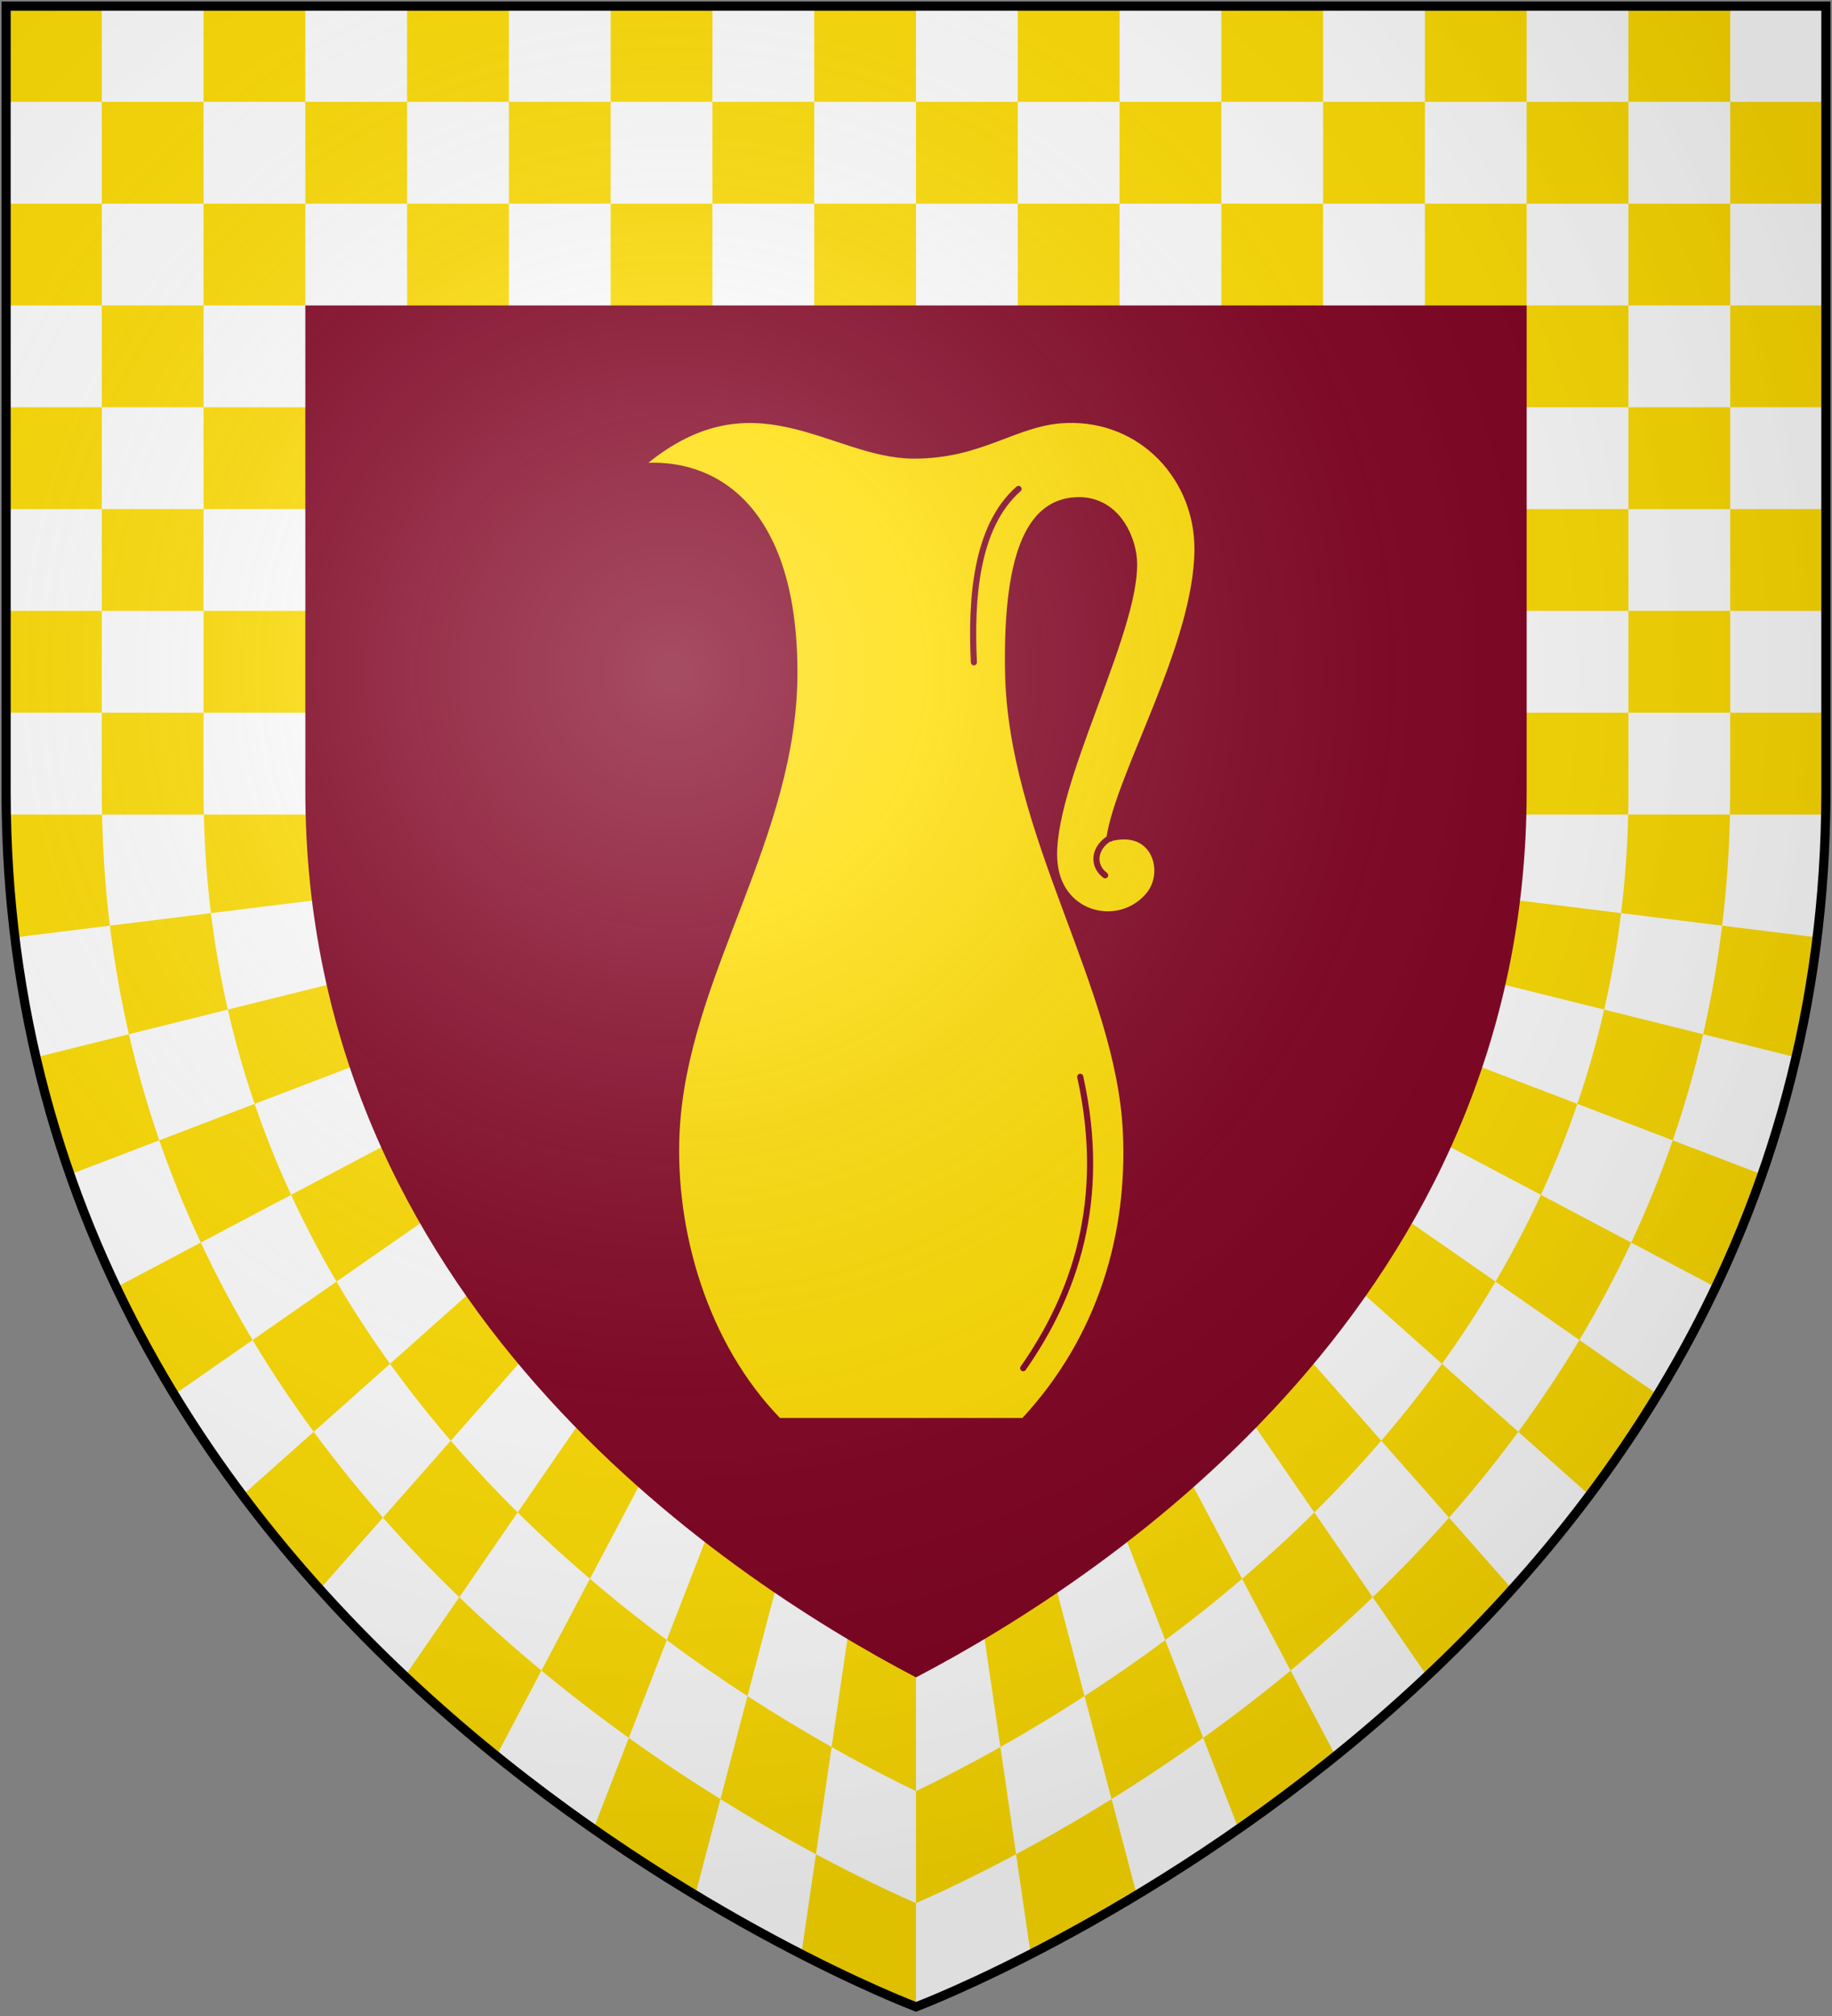 <svg xmlns="http://www.w3.org/2000/svg" width="600" height="660" xmlns:xlink="http://www.w3.org/1999/xlink">
<rect width="100%" height="100%" fill="#808080" stroke="none"/>
<defs>
    <radialGradient id="rg" gradientUnits="userSpaceOnUse" cx="220" cy="220" r="405">
        <stop style="stop-color:#fff;stop-opacity:.3" offset="0" />
        <stop style="stop-color:#fff;stop-opacity:.2" offset="0.2" />
        <stop style="stop-color:#666;stop-opacity:.1" offset="0.6" />
        <stop style="stop-color:#000;stop-opacity:.13" offset="1" />
    </radialGradient>
    <path id="shield" d="m 2 2 v 257 c 0 286 298 398 298 398 c 0 0 298 -112 298 -398 V 2 Z" />
</defs>
<use xlink:href="#shield" style="fill:#ffffff;"/>
<path style="fill:#ffdd00;" d="m 566.67,2 v 31.334 h -33.34 v -31.334 z m -33.34,31.334 v 33.332 h -33.33 v -33.332 z m -33.33,0 h -33.33 v -31.334 h 33.33 z m -33.33,0 v 33.332 h -33.34 v -33.332 z m -33.34,0 h -33.33 v -31.334 h 33.33 z m -33.33,0 v 33.332 h -33.33 v -33.332 z m -33.33,0 h -33.34 v -31.334 h 33.34 z m -33.34,0 v 33.332 h -33.33 v -33.332 z m -33.33,0 h -33.33 v -31.334 h 33.33 z m -33.33,0 v 33.332 h -33.34 v -33.332 z m -33.34,0 h -33.33 v -31.334 h 33.33 z m -33.33,0 v 33.332 h -33.33 v -33.332 z m -33.33,0 h -33.34 v -31.334 h 33.34 z m -33.34,0 v 33.332 h -33.33 v -33.332 z m -33.33,0 h -33.334 v -31.334 h 33.334 z m -33.334,0 v 33.332 h -33.332 v -33.332 z m -33.332,0 h -31.334 v -31.334 h 31.334 z m 0,33.332 v 33.334 h -31.334 v -33.334 z m 0,33.334 h 33.332 v 33.33 h -33.332 z m 0,33.33 v 33.34 h -31.334 v -33.34 z m 0,33.34 h 33.332 v 33.33 h -33.332 z m 0,33.33 v 33.33 h -31.334 v -33.33 z m 33.332,0 h 33.334 c 11.11,0 11.11,33.33 0,33.33 h -33.334 z m 0,-33.33 v -33.34 h 33.334 c 11.11,0 11.11,33.34 0,33.34 z m 0,-66.67 v -33.334 h 33.334 v 33.334 z m 66.664,-33.334 h 33.34 v 33.334 c 0,11.11 -33.34,11.11 -33.34,0 z m 66.67,0 h 33.33 v 33.334 c 0,11.11 -33.33,11.11 -33.33,0 z m 66.67,0 h 33.33 v 33.334 c 0,11.11 -33.33,11.11 -33.33,0 z m 66.66,0 h 33.34 v 33.334 c 0,11.11 -33.34,11.11 -33.34,0 z m 66.67,0 h 33.33 v 33.334 c 0,11.11 -33.33,11.11 -33.33,0 z m 66.67,0 h 33.33 v 33.334 c 0,11.11 -33.33,11.11 -33.33,0 z m 33.33,33.334 h 33.33 v 33.33 h -33.33 c -11.11,0 -11.11,-33.33 0,-33.33 z m 33.33,33.33 h 33.34 v 33.34 h -33.34 z m 0,33.34 v 33.33 h -33.33 c -11.11,0 -11.11,-33.33 0,-33.33 z m 0,33.33 h 33.34 v 33.33 h -33.34 z m 33.34,0 v -33.33 h 31.33 v 33.33 z m 0,-66.67 v -33.33 h 31.33 v 33.33 z m 0,-33.33 h -33.34 v -33.334 h 33.34 z m 0,-33.334 v -33.332 h 31.33 v 33.332 z m 31.33,166.664 v 25.67 c 0,2.57 0,5.12 -0.1,7.67 h -31.34 c 0,-2.54 0.1,-5.1 0.1,-7.67 v -25.67 z m -564.578,33.34 c 0.255,12.48 1.129,24.61 2.564,36.37 l -31.099,3.84 c -1.586,-12.99 -2.547,-26.39 -2.807,-40.21 z m 530.588,36.37 31.1,3.84 c -1.65,13.53 -3.97,26.62 -6.9,39.27 l -30.42,-7.57 c 2.63,-11.46 4.73,-23.31 6.22,-35.54 z m -521.795,35.54 c 2.758,12 6.098,23.57 9.955,34.74 l -29.254,11.18 c -4.307,-12.32 -8.047,-25.1 -11.121,-38.35 z m 505.615,34.74 29.25,11.18 c -4.47,12.8 -9.57,25.1 -15.18,36.91 l -27.66,-14.61 c 5.02,-10.73 9.58,-21.88 13.59,-33.48 z m -482.072,33.48 c 5.193,11.09 10.879,21.72 16.967,31.89 l -25.643,17.85 c -6.809,-11.19 -13.174,-22.9 -18.986,-35.13 z m 451.522,31.89 25.64,17.85 c -7.02,11.53 -14.51,22.52 -22.35,32.97 l -23.32,-20.77 c 7.02,-9.55 13.74,-19.55 20.03,-30.05 z m -414.53,30.05 c 7.26,9.86 14.85,19.23 22.67,28.1 l -20.67,23.43 c -8.721,-9.69 -17.207,-19.93 -25.322,-30.76 z m 371.83,28.1 20.67,23.43 c -9.08,10.09 -18.42,19.56 -27.86,28.45 l -17.81,-25.83 c 8.49,-8.17 16.87,-16.84 25,-26.05 z m -324.16,26.05 c 8.9,8.57 17.92,16.58 26.91,24.02 l -14.77,27.94 c -9.97,-8.07 -20.01,-16.77 -29.95,-26.13 z m 272.25,24.02 14.77,27.94 c -10.76,8.69 -21.44,16.65 -31.81,23.89 l -11.57,-29.79 c 9.38,-6.72 18.98,-14.06 28.61,-22.04 z m -216.73,22.04 c 10.36,7.43 20.44,14.1 30.01,20.04 l -8.26,31.38 c -10.51,-6.33 -21.72,-13.53 -33.32,-21.63 z m 158.11,20.04 8.26,31.38 c -12.82,7.72 -24.59,14.17 -34.75,19.38 l -4.79,-32.71 c 9.43,-5.03 19.97,-11.02 31.28,-18.05 z m -96.82,18.05 c 13.81,7.37 25.2,12.69 32.77,16.01 v 33.95 c 0,0 -14.71,-5.53 -37.56,-17.25 z m -200.564,-373.71 v 25.67 c 0,2.57 0.04,5.13 0.09,7.67 h -33.338 c -0.05,-2.54 -0.09,-5.1 -0.09,-7.67 v -25.67 z m 499.914,33.34 c -0.26,12.48 -1.13,24.61 -2.57,36.37 l -33.09,-4.1 c 1.28,-10.45 2.07,-21.2 2.32,-32.27 z m -497.498,32.27 c 1.333,10.86 3.199,21.38 5.533,31.58 l -32.4,8.06 c -2.637,-11.46 -4.736,-23.31 -6.229,-35.54 z m 456.298,31.58 32.41,8.06 c -2.76,11.99 -6.1,23.57 -9.96,34.74 l -31.22,-11.94 c 3.39,-9.93 6.34,-20.22 8.77,-30.86 z m -441.985,30.86 c 3.521,10.31 7.535,20.23 11.947,29.79 l -29.584,15.63 c -5.022,-10.73 -9.581,-21.88 -13.588,-33.48 z m 421.265,29.79 29.58,15.63 c -5.19,11.09 -10.88,21.72 -16.96,31.89 l -27.48,-19.12 c 5.33,-9.08 10.31,-18.54 14.86,-28.4 z m -394.46,28.4 c 5.51,9.37 11.38,18.35 17.55,26.91 l -25,22.26 c -7.022,-9.55 -13.743,-19.55 -20.025,-30.05 z m 362.05,26.91 25,22.26 c -7.26,9.86 -14.85,19.23 -22.67,28.1 l -22.21,-25.18 c 6.87,-7.98 13.53,-16.37 19.88,-25.18 z m -324.62,25.18 c 7.12,8.26 14.45,16.1 21.91,23.48 l -19.12,27.75 c -8.49,-8.17 -16.87,-16.84 -25,-26.05 z m 282.83,23.48 19.12,27.75 c -8.9,8.57 -17.92,16.58 -26.91,24.02 l -15.88,-30.03 c 7.94,-6.78 15.87,-14.02 23.67,-21.74 z m -237.25,21.73 c 8.43,7.21 16.86,13.89 25.16,20.05 l -12.43,32.03 c -9.38,-6.72 -18.98,-14.06 -28.61,-22.04 z m 188.42,20.05 12.43,32.03 c -10.36,7.43 -20.44,14.1 -30.01,20.04 l -8.86,-33.72 c 8.53,-5.52 17.4,-11.63 26.44,-18.35 z m -136.82,18.35 c 9.74,6.31 19.02,11.86 27.55,16.67 l -5.13,35.1 c -9.43,-5.03 -19.97,-11.02 -31.28,-18.05 z m 82.83,16.67 5.13,35.1 c -13.81,7.37 -25.2,12.69 -32.77,16.01 v -36.66 c 7.73,-3.72 17.13,-8.53 27.64,-14.45 z m 205.69,-338.61 v 25.67 c 0,2.57 0,5.13 -0.1,7.67 h -33.34 c -10.93,0 -11.22,-33.34 0.1,-33.34 z m -433.23,33.34 c 9.65,0 11.23,27.05 2.09,28.18 l -33.108,4.09 c -1.283,-10.45 -2.071,-21.2 -2.322,-32.27 z m 397.71,28.18 33.11,4.09 c -1.34,10.86 -3.2,21.38 -5.54,31.58 l -32.39,-8.06 c -8.89,-2.21 -4.66,-28.78 4.82,-27.61 z m -390.8,27.61 c 9.25,-2.3 16.15,23.73 7.57,27.01 l -31.185,11.91 c -3.396,-9.93 -6.345,-20.22 -8.78,-30.86 z m 378.41,27.01 31.19,11.91 c -3.53,10.31 -7.54,20.23 -11.95,29.79 l -29.5,-15.58 c -8.15,-4.3 1.38,-29.51 10.26,-26.12 z m -360.58,26.12 c 8.37,-4.42 20.33,19.66 12.77,24.92 l -27.41,19.06 c -5.33,-9.08 -10.311,-18.54 -14.858,-28.4 z m 337.55,24.92 27.41,19.06 c -5.51,9.37 -11.38,18.35 -17.55,26.91 l -24.95,-22.23 c -6.91,-6.16 7.29,-29.17 15.09,-23.74 z m -309.69,23.74 c 7.09,-6.32 23.21,15.36 17.1,22.28 l -22.17,25.13 c -6.87,-7.98 -13.53,-16.37 -19.88,-25.18 z m 277.5,22.28 22.17,25.13 c -7.12,8.26 -14.45,16.1 -21.91,23.48 l -19.13,-27.74 c -5.24,-7.59 12.56,-28.02 18.87,-20.87 z m -241.53,20.87 c 5.45,-7.9 24.71,11.3 20.42,19.42 l -15.88,30.05 c -7.94,-6.77 -15.87,-14.01 -23.67,-21.73 z m 202.24,19.42 15.88,30.05 c -8.43,7.21 -16.86,13.89 -25.16,20.05 l -12.46,-32.1 c -3.3,-8.5 17.22,-26.56 21.74,-18 z m -160.08,18 c 3.55,-9.14 25.17,7.89 22.88,16.6 l -8.9,33.85 c -8.53,-5.52 -17.4,-11.63 -26.44,-18.35 z m 115.46,16.6 8.9,33.85 c -9.74,6.31 -19.02,11.86 -27.55,16.67 l -5.18,-35.38 c -1.27,-8.71 21.28,-24.83 23.83,-15.14 z m -68.75,15.14 c 1.36,-9.31 22.46,4.92 22.46,12.59 v 37.24 c -7.73,-3.72 -17.13,-8.53 -27.64,-14.45 z" />
<path style="fill:#800020;" d="m 100,100 h 400 v 159 c 0,165.41 -134.89,256.02 -200,290.15 -65.11,-34.13 -200,-124.74 -200,-290.15 z"/>
<g style="fill:#ffdd00;stroke:#800020;stroke-width:2;stroke-linecap:round;">
  <path d="m 363.34,274.49 c 3.12,-21.23 28.67,-63.19 28.85,-94.61 0.16,-22.96 -17.79,-43.25 -42.93,-42.39 -16.78,0.59 -27.43,11.76 -50.21,11.66 -27.03,-0.16 -52.62,-28.36 -89.68,3.53 24.32,-2.27 50.43,13.2 50.81,66.47 0.39,54.91 -36.09,99.9 -38.6,151.42 -1.58,32.25 9.08,69.7 33.46,94.66 h 80.24 c 25.41,-27.28 35.04,-61.27 33.47,-94.66 -2.27,-48.13 -37.82,-97.19 -38.61,-151.23 -0.59,-40.57 8.26,-54.91 22.28,-55.57 11.38,-0.52 17.25,8.95 18.7,17.34 3.72,21.59 -28.4,76.67 -25.74,101.61 1.88,17.69 21.95,21.7 31.16,9.94 5.79,-7.38 1.68,-22.21 -13.2,-18.17 z"/>
  <path d="m 353.79,352.53 c 9.02,40.74 -2.03,71.6 -18.68,95.39 m -1.52,-287.86 c -14.16,12.41 -15.62,36.58 -14.63,56.77 m 44.38,57.66 c -4.91,2.98 -5.81,8.73 -1.39,12.08"/>
</g>
<use id="shine" fill="url(#rg)" stroke="#000" stroke-width="3" xlink:href="#shield" />
</svg>
